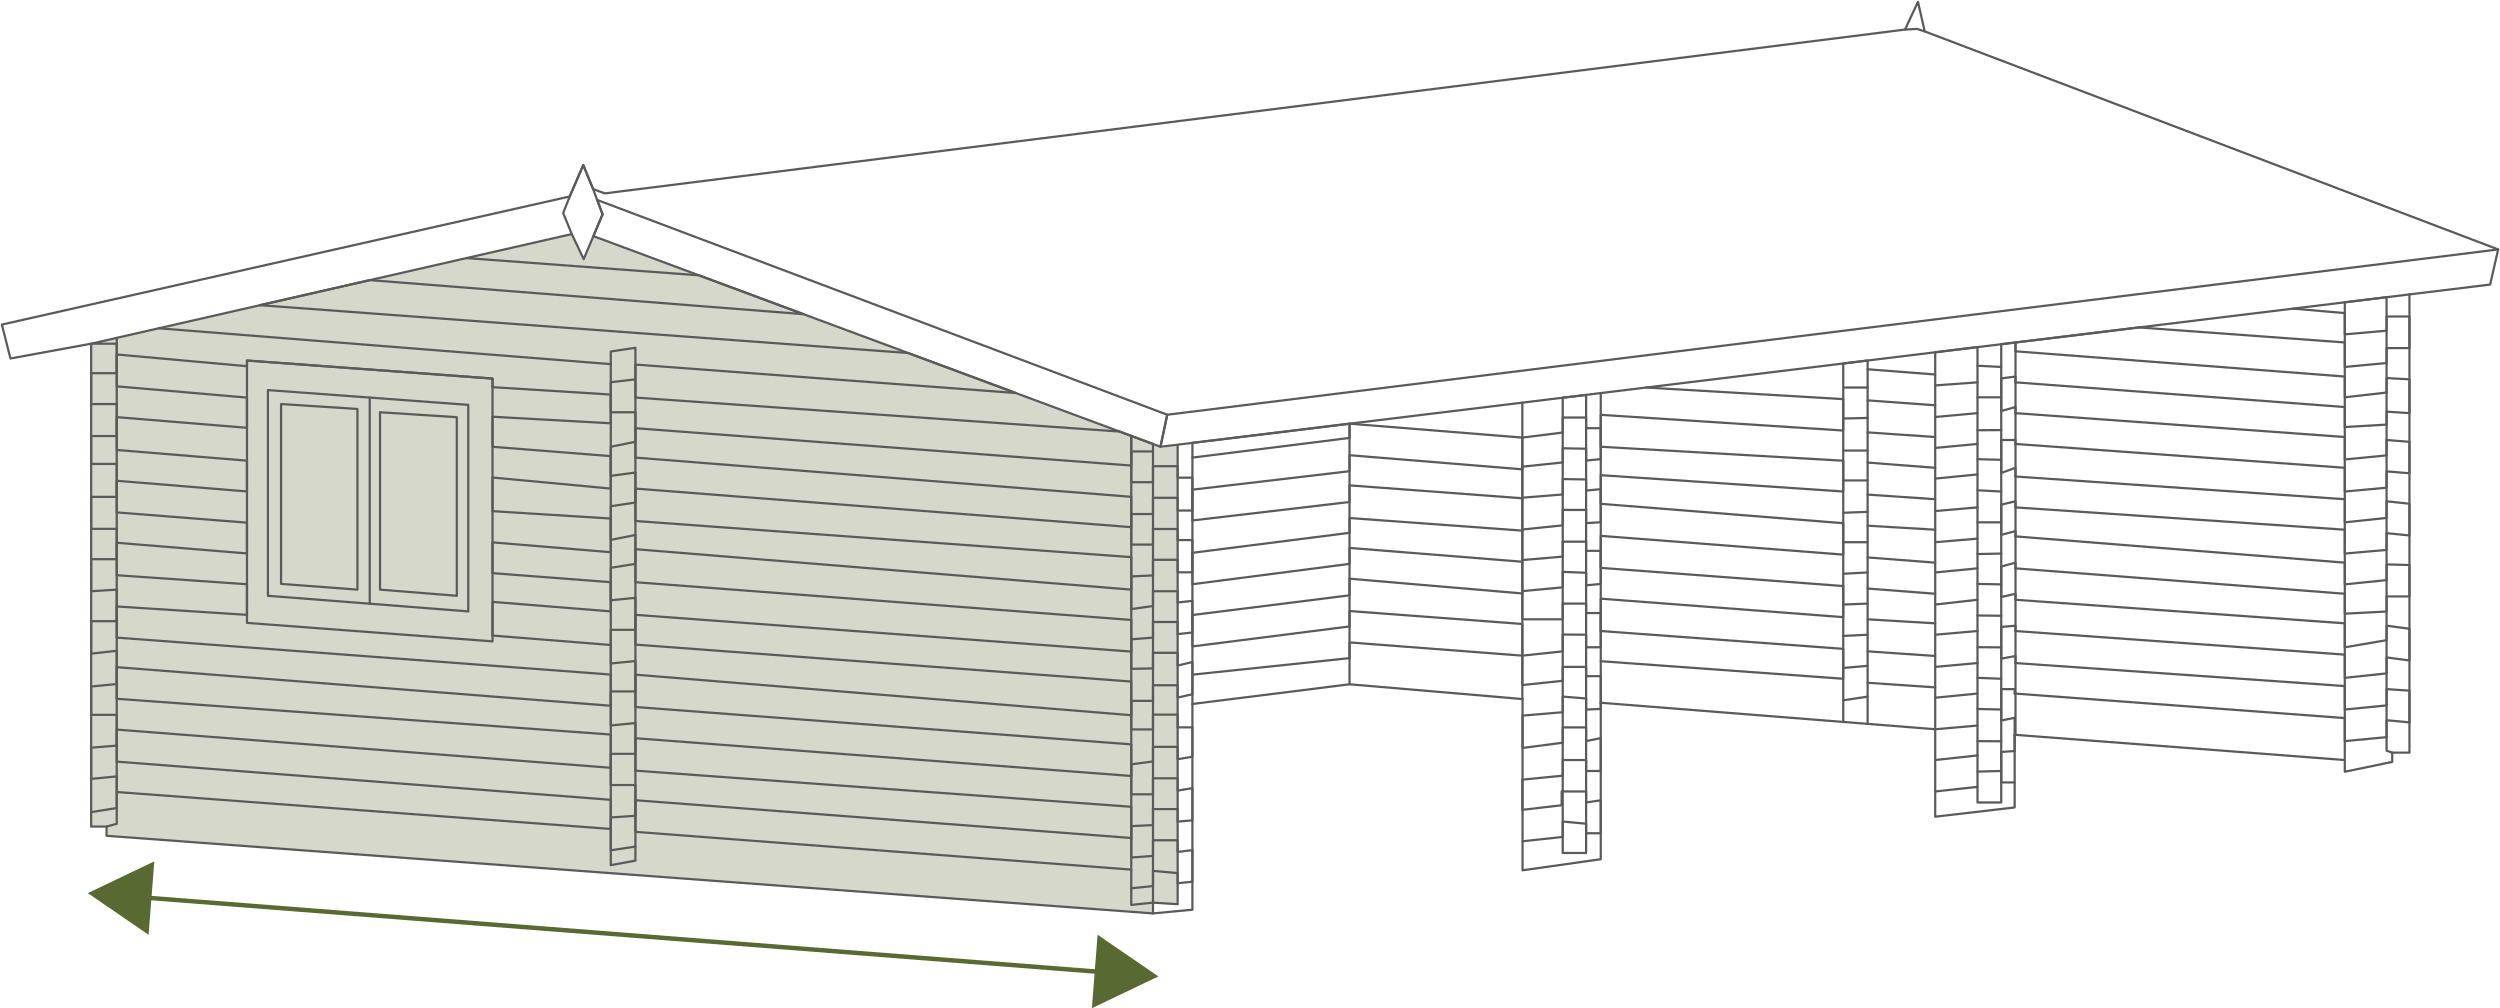 <svg xmlns="http://www.w3.org/2000/svg" xmlns:xlink="http://www.w3.org/1999/xlink" width="560.328" height="225.972" viewBox="0 0 560.328 225.972">
  <defs>
    <clipPath id="clip-path">
      <rect id="Rectangle_3059" data-name="Rectangle 3059" width="560.328" height="205.136" fill="none"/>
    </clipPath>
  </defs>
  <g id="Group_3312" data-name="Group 3312" transform="translate(-139.309 -5043.223)">
    <path id="Path_6851" data-name="Path 6851" d="M14.241,1541.192V1649.42h3.451v2.071l234.541,17.394v-2.146H257.7V1563.675l-3.367.923-2.1-.923L126.8,1517.09l-2.279,4.917-2.559-5.385Z" transform="translate(145.498 3579.059)" fill="#d6d8cc"/>
    <g id="Group_3217" data-name="Group 3217" transform="translate(139.309 5043.223)">
      <g id="Group_3216" data-name="Group 3216">
        <g id="Group_3215" data-name="Group 3215" clip-path="url(#clip-path)">
          <line id="Line_11799" data-name="Line 11799" x2="73.993" y2="5.66" transform="translate(451.548 164.688)" fill="none" stroke="#5a5a5a" stroke-linecap="round" stroke-linejoin="round" stroke-width="0.5"/>
          <line id="Line_11800" data-name="Line 11800" x1="11.584" y1="1.01" transform="translate(513.956 69.167)" fill="none" stroke="#5a5a5a" stroke-linecap="round" stroke-linejoin="round" stroke-width="0.5"/>
          <line id="Line_11801" data-name="Line 11801" x2="46.171" y2="3.371" transform="translate(479.368 73.386)" fill="none" stroke="#5a5a5a" stroke-linecap="round" stroke-linejoin="round" stroke-width="0.5"/>
          <line id="Line_11802" data-name="Line 11802" x1="73.806" y1="5.66" transform="translate(451.734 78.736)" fill="none" stroke="#5a5a5a" stroke-linecap="round" stroke-linejoin="round" stroke-width="0.5"/>
          <line id="Line_11803" data-name="Line 11803" x2="73.806" y2="5.533" transform="translate(451.734 85.696)" fill="none" stroke="#5a5a5a" stroke-linecap="round" stroke-linejoin="round" stroke-width="0.5"/>
          <line id="Line_11804" data-name="Line 11804" x1="73.806" y1="5.349" transform="translate(451.734 92.599)" fill="none" stroke="#5a5a5a" stroke-linecap="round" stroke-linejoin="round" stroke-width="0.5"/>
          <line id="Line_11805" data-name="Line 11805" x2="73.806" y2="5.349" transform="translate(451.734 99.501)" fill="none" stroke="#5a5a5a" stroke-linecap="round" stroke-linejoin="round" stroke-width="0.5"/>
          <line id="Line_11806" data-name="Line 11806" x1="73.806" y1="5.091" transform="translate(451.734 106.8)" fill="none" stroke="#5a5a5a" stroke-linecap="round" stroke-linejoin="round" stroke-width="0.5"/>
          <line id="Line_11807" data-name="Line 11807" x2="73.806" y2="5.004" transform="translate(451.734 113.72)" fill="none" stroke="#5a5a5a" stroke-linecap="round" stroke-linejoin="round" stroke-width="0.5"/>
          <line id="Line_11808" data-name="Line 11808" x1="73.806" y1="5.891" transform="translate(451.734 120.219)" fill="none" stroke="#5a5a5a" stroke-linecap="round" stroke-linejoin="round" stroke-width="0.5"/>
          <line id="Line_11809" data-name="Line 11809" x2="73.806" y2="5.695" transform="translate(451.734 127.386)" fill="none" stroke="#5a5a5a" stroke-linecap="round" stroke-linejoin="round" stroke-width="0.5"/>
          <line id="Line_11810" data-name="Line 11810" x1="73.806" y1="5.281" transform="translate(451.734 134.426)" fill="none" stroke="#5a5a5a" stroke-linecap="round" stroke-linejoin="round" stroke-width="0.5"/>
          <line id="Line_11811" data-name="Line 11811" x2="73.806" y2="5.291" transform="translate(451.734 141.432)" fill="none" stroke="#5a5a5a" stroke-linecap="round" stroke-linejoin="round" stroke-width="0.5"/>
          <line id="Line_11812" data-name="Line 11812" x1="73.806" y1="5.154" transform="translate(451.734 148.611)" fill="none" stroke="#5a5a5a" stroke-linecap="round" stroke-linejoin="round" stroke-width="0.5"/>
          <line id="Line_11813" data-name="Line 11813" x2="73.993" y2="5.498" transform="translate(451.548 155.444)" fill="none" stroke="#5a5a5a" stroke-linecap="round" stroke-linejoin="round" stroke-width="0.5"/>
          <line id="Line_11814" data-name="Line 11814" x2="74.959" y2="5.935" transform="translate(358.781 157.51)" fill="none" stroke="#5a5a5a" stroke-linecap="round" stroke-linejoin="round" stroke-width="0.5"/>
          <path id="Path_6987" data-name="Path 6987" d="M163.241,1581.955l35.2-4.418,38.791,3.313" transform="translate(104.015 -1424.169)" fill="none" stroke="#5a5a5a" stroke-linecap="round" stroke-linejoin="round" stroke-width="0.5"/>
          <path id="Path_6988" data-name="Path 6988" d="M163.241,1605.1v-58.526l35.215-4.3v58.4" transform="translate(104.015 -1447.317)" fill="none" stroke="#5a5a5a" stroke-linecap="round" stroke-linejoin="round" stroke-width="0.5"/>
          <path id="Path_6989" data-name="Path 6989" d="M251.3,1614.744V1534.4l5.463-.666v81.446" transform="translate(161.829 -1452.93)" fill="none" stroke="#5a5a5a" stroke-linecap="round" stroke-linejoin="round" stroke-width="0.5"/>
          <path id="Path_6990" data-name="Path 6990" d="M163.241,1598.529l35.215-3.706v-3.52l38.735,2.969v-7.1l-38.735-2.906v3.451l-35.215,4.488v-7.04l35.215-4.418v-3.727l38.735,3.313v-7.11l-38.735-3.1v3.573l-35.215,4.565v-7.041l35.215-4.486v-3.313l38.735,2.829V1559l-38.735-2.9v3.727l-35.215,4.141v-6.9l35.215-4.141v-3.588l38.735,3.174V1545.4l-38.735-3.123v3.191l-35.215,4.413" transform="translate(104.015 -1447.317)" fill="none" stroke="#5a5a5a" stroke-linecap="round" stroke-linejoin="round" stroke-width="0.5"/>
          <path id="Path_6991" data-name="Path 6991" d="M218.491,1598.725l54.346,3.934v-6.7l-54.346-4v-7.248l54.346,4.142v-6.972l-54.346-4.072v-7.178l54.346,4.209v-7.04l-54.346-4.348v-6.419l54.346,3.659v-6.9l-54.346-3.129v-7.155l54.346,3.52v-7.041l-44.215-2.6" transform="translate(140.29 -1450.529)" fill="none" stroke="#5a5a5a" stroke-linecap="round" stroke-linejoin="round" stroke-width="0.5"/>
          <line id="Line_11815" data-name="Line 11815" x2="15.149" y2="1.173" transform="translate(418.591 82.763)" fill="none" stroke="#5a5a5a" stroke-linecap="round" stroke-linejoin="round" stroke-width="0.5"/>
          <line id="Line_11816" data-name="Line 11816" x2="15.149" y2="1.105" transform="translate(418.591 89.734)" fill="none" stroke="#5a5a5a" stroke-linecap="round" stroke-linejoin="round" stroke-width="0.5"/>
          <line id="Line_11817" data-name="Line 11817" x1="15.149" y1="1.035" transform="translate(418.591 96.913)" fill="none" stroke="#5a5a5a" stroke-linecap="round" stroke-linejoin="round" stroke-width="0.5"/>
          <line id="Line_11818" data-name="Line 11818" x2="15.149" y2="1.173" transform="translate(418.591 103.677)" fill="none" stroke="#5a5a5a" stroke-linecap="round" stroke-linejoin="round" stroke-width="0.5"/>
          <line id="Line_11819" data-name="Line 11819" x1="15.149" y1="1.035" transform="translate(418.591 110.855)" fill="none" stroke="#5a5a5a" stroke-linecap="round" stroke-linejoin="round" stroke-width="0.5"/>
          <line id="Line_11820" data-name="Line 11820" x2="15.149" y2="0.898" transform="translate(418.591 117.826)" fill="none" stroke="#5a5a5a" stroke-linecap="round" stroke-linejoin="round" stroke-width="0.5"/>
          <line id="Line_11821" data-name="Line 11821" x2="15.149" y2="1.173" transform="translate(418.591 124.936)" fill="none" stroke="#5a5a5a" stroke-linecap="round" stroke-linejoin="round" stroke-width="0.5"/>
          <line id="Line_11822" data-name="Line 11822" x2="15.149" y2="1.173" transform="translate(418.591 131.907)" fill="none" stroke="#5a5a5a" stroke-linecap="round" stroke-linejoin="round" stroke-width="0.5"/>
          <line id="Line_11823" data-name="Line 11823" x2="15.149" y2="0.898" transform="translate(418.591 138.809)" fill="none" stroke="#5a5a5a" stroke-linecap="round" stroke-linejoin="round" stroke-width="0.5"/>
          <line id="Line_11824" data-name="Line 11824" x2="15.149" y2="1.035" transform="translate(418.591 145.988)" fill="none" stroke="#5a5a5a" stroke-linecap="round" stroke-linejoin="round" stroke-width="0.5"/>
          <line id="Line_11825" data-name="Line 11825" x2="15.149" y2="1.035" transform="translate(418.591 153.028)" fill="none" stroke="#5a5a5a" stroke-linecap="round" stroke-linejoin="round" stroke-width="0.5"/>
          <line id="Line_11826" data-name="Line 11826" y1="0.828" x2="5.463" transform="translate(413.127 156.134)" fill="none" stroke="#5a5a5a" stroke-linecap="round" stroke-linejoin="round" stroke-width="0.5"/>
          <line id="Line_11827" data-name="Line 11827" y1="0.484" x2="5.463" transform="translate(413.127 149.231)" fill="none" stroke="#5a5a5a" stroke-linecap="round" stroke-linejoin="round" stroke-width="0.5"/>
          <line id="Line_11828" data-name="Line 11828" y1="0.277" x2="5.463" transform="translate(413.127 142.26)" fill="none" stroke="#5a5a5a" stroke-linecap="round" stroke-linejoin="round" stroke-width="0.5"/>
          <line id="Line_11829" data-name="Line 11829" y1="0.207" x2="5.463" transform="translate(413.127 135.289)" fill="none" stroke="#5a5a5a" stroke-linecap="round" stroke-linejoin="round" stroke-width="0.5"/>
          <line id="Line_11830" data-name="Line 11830" y1="0.288" x2="5.463" transform="translate(413.127 128.306)" fill="none" stroke="#5a5a5a" stroke-linecap="round" stroke-linejoin="round" stroke-width="0.5"/>
          <line id="Line_11831" data-name="Line 11831" x2="5.463" transform="translate(413.127 121.523)" fill="none" stroke="#5a5a5a" stroke-linecap="round" stroke-linejoin="round" stroke-width="0.5"/>
          <line id="Line_11832" data-name="Line 11832" y1="0.207" x2="5.463" transform="translate(413.127 114.72)" fill="none" stroke="#5a5a5a" stroke-linecap="round" stroke-linejoin="round" stroke-width="0.5"/>
          <line id="Line_11833" data-name="Line 11833" x2="5.463" transform="translate(413.127 107.68)" fill="none" stroke="#5a5a5a" stroke-linecap="round" stroke-linejoin="round" stroke-width="0.5"/>
          <line id="Line_11834" data-name="Line 11834" x2="5.463" transform="translate(413.127 100.985)" fill="none" stroke="#5a5a5a" stroke-linecap="round" stroke-linejoin="round" stroke-width="0.5"/>
          <line id="Line_11835" data-name="Line 11835" y1="0.137" x2="5.463" transform="translate(413.127 93.669)" fill="none" stroke="#5a5a5a" stroke-linecap="round" stroke-linejoin="round" stroke-width="0.5"/>
          <line id="Line_11836" data-name="Line 11836" x2="5.463" transform="translate(413.127 86.86)" fill="none" stroke="#5a5a5a" stroke-linecap="round" stroke-linejoin="round" stroke-width="0.5"/>
          <path id="Path_6992" data-name="Path 6992" d="M527.284,1655.138v2.622l10.63-2.208v-2.071h3.865V1550.775l18.085-2.208,1.794-7.869-128.52-48.868-1.519-6.626-2.9,6.212L137.3,1528.135l-2.622-.966-2.208-5.384-3.038,7.04L2.158,1557.539l1.933,7.594,18.083-3.313v108.227h3.452v2.071l234.539,17.394,8.834-.828v-46.107" transform="translate(-1.744 -1484.79)" fill="none" stroke="#5a5a5a" stroke-linecap="round" stroke-linejoin="round" stroke-width="0.5"/>
          <path id="Path_6993" data-name="Path 6993" d="M263.741,1583.62v19.6l17.808-2.071v-16.289" transform="translate(169.999 -1420.175)" fill="none" stroke="#5a5a5a" stroke-linecap="round" stroke-linejoin="round" stroke-width="0.5"/>
          <path id="Path_6994" data-name="Path 6994" d="M207.908,1579.537v38.377l17.531-2.485v-35.064" transform="translate(133.341 -1422.856)" fill="none" stroke="#5a5a5a" stroke-linecap="round" stroke-linejoin="round" stroke-width="0.5"/>
          <path id="Path_6995" data-name="Path 6995" d="M35.325,1533.732v58.807l55.034,4.141v-58.9Z" transform="translate(20.032 -1452.929)" fill="none" stroke="#5a5a5a" stroke-linecap="round" stroke-linejoin="round" stroke-width="0.5"/>
          <path id="Path_6996" data-name="Path 6996" d="M38.158,1537.732v46.107l44.911,3.5v-46.291Z" transform="translate(21.892 -1450.303)" fill="none" stroke="#5a5a5a" stroke-linecap="round" stroke-linejoin="round" stroke-width="0.5"/>
          <path id="Path_6997" data-name="Path 6997" d="M39.936,1539.62v40.309l17.117,1.289v-40.493Z" transform="translate(23.059 -1449.063)" fill="none" stroke="#5a5a5a" stroke-linecap="round" stroke-linejoin="round" stroke-width="0.5"/>
          <path id="Path_6998" data-name="Path 6998" d="M53.325,1540.732v39.757l17.21,1.38v-40.032Z" transform="translate(31.85 -1448.333)" fill="none" stroke="#5a5a5a" stroke-linecap="round" stroke-linejoin="round" stroke-width="0.5"/>
          <line id="Line_11837" data-name="Line 11837" y2="46.201" transform="translate(82.873 89.112)" fill="none" stroke="#5a5a5a" stroke-linecap="round" stroke-linejoin="round" stroke-width="0.5"/>
          <path id="Path_6999" data-name="Path 6999" d="M90.068,1532.01v114.946l-5.521,1.012v-115.13Z" transform="translate(52.349 -1454.06)" fill="none" stroke="#5a5a5a" stroke-linecap="round" stroke-linejoin="round" stroke-width="0.5"/>
          <path id="Path_7000" data-name="Path 7000" d="M209.294,1567.323l-127.1-47.207,2.062-4.887-1.2-3.219,127.763,48.135Z" transform="translate(50.801 -1467.19)" fill="none" stroke="#5a5a5a" stroke-linecap="round" stroke-linejoin="round" stroke-width="0.5"/>
          <path id="Path_7001" data-name="Path 7001" d="M438.858,1528.781l-279.94,34.148,1.519-7.178,298.3-37.047" transform="translate(101.177 -1462.796)" fill="none" stroke="#5a5a5a" stroke-linecap="round" stroke-linejoin="round" stroke-width="0.5"/>
          <path id="Path_7002" data-name="Path 7002" d="M259.658,1489.016l2.675-.156,1.743.57" transform="translate(167.318 -1482.39)" fill="none" stroke="#5a5a5a" stroke-linecap="round" stroke-linejoin="round" stroke-width="0.5"/>
          <path id="Path_7003" data-name="Path 7003" d="M159.838,1650.952V1545.743l-4.87-1.809v105.113l4.87-.505,5.528.344V1545.942" transform="translate(98.583 -1446.231)" fill="none" stroke="#5a5a5a" stroke-linecap="round" stroke-linejoin="round" stroke-width="0.5"/>
          <line id="Line_11838" data-name="Line 11838" y2="66.443" transform="translate(341.206 90.239)" fill="none" stroke="#5a5a5a" stroke-linecap="round" stroke-linejoin="round" stroke-width="0.5"/>
          <path id="Path_7004" data-name="Path 7004" d="M213.345,1539v102.04h5.24V1538.4Z" transform="translate(136.911 -1449.866)" fill="none" stroke="#5a5a5a" stroke-linecap="round" stroke-linejoin="round" stroke-width="0.5"/>
          <line id="Line_11839" data-name="Line 11839" y1="69.414" transform="translate(358.781 88.095)" fill="none" stroke="#5a5a5a" stroke-linecap="round" stroke-linejoin="round" stroke-width="0.5"/>
          <path id="Path_7005" data-name="Path 7005" d="M263.741,1617.978v-84.494l9.48-1.156v102.06h5.319V1531.679l3.2-.389v87.931" transform="translate(169.999 -1454.533)" fill="none" stroke="#5a5a5a" stroke-linecap="round" stroke-linejoin="round" stroke-width="0.5"/>
          <path id="Path_7006" data-name="Path 7006" d="M319.158,1628.9v-102.6l9.366-1.141v101.647l1.264.432" transform="translate(206.382 -1458.554)" fill="none" stroke="#5a5a5a" stroke-linecap="round" stroke-linejoin="round" stroke-width="0.5"/>
          <path id="Path_7007" data-name="Path 7007" d="M16.324,1640.2l2.284-.616v-108.92" transform="translate(7.557 -1454.943)" fill="none" stroke="#5a5a5a" stroke-linecap="round" stroke-linejoin="round" stroke-width="0.5"/>
          <line id="Line_11840" data-name="Line 11840" y1="1.035" x2="9.48" transform="translate(433.74 176.358)" fill="none" stroke="#5a5a5a" stroke-linecap="round" stroke-linejoin="round" stroke-width="0.5"/>
          <line id="Line_11841" data-name="Line 11841" x1="9.48" y2="1.03" transform="translate(433.739 169.318)" fill="none" stroke="#5a5a5a" stroke-linecap="round" stroke-linejoin="round" stroke-width="0.5"/>
          <line id="Line_11842" data-name="Line 11842" y1="0.823" x2="9.48" transform="translate(433.74 162.622)" fill="none" stroke="#5a5a5a" stroke-linecap="round" stroke-linejoin="round" stroke-width="0.5"/>
          <line id="Line_11843" data-name="Line 11843" y1="0.931" x2="9.48" transform="translate(433.74 155.445)" fill="none" stroke="#5a5a5a" stroke-linecap="round" stroke-linejoin="round" stroke-width="0.5"/>
          <line id="Line_11844" data-name="Line 11844" y1="0.863" x2="9.48" transform="translate(433.74 148.61)" fill="none" stroke="#5a5a5a" stroke-linecap="round" stroke-linejoin="round" stroke-width="0.5"/>
          <line id="Line_11845" data-name="Line 11845" y1="0.828" x2="9.48" transform="translate(433.74 141.432)" fill="none" stroke="#5a5a5a" stroke-linecap="round" stroke-linejoin="round" stroke-width="0.5"/>
          <line id="Line_11846" data-name="Line 11846" y1="1.07" x2="9.48" transform="translate(433.74 134.426)" fill="none" stroke="#5a5a5a" stroke-linecap="round" stroke-linejoin="round" stroke-width="0.5"/>
          <line id="Line_11847" data-name="Line 11847" y1="0.919" x2="9.48" transform="translate(433.74 127.386)" fill="none" stroke="#5a5a5a" stroke-linecap="round" stroke-linejoin="round" stroke-width="0.5"/>
          <line id="Line_11848" data-name="Line 11848" y1="0.797" x2="9.48" transform="translate(433.74 120.726)" fill="none" stroke="#5a5a5a" stroke-linecap="round" stroke-linejoin="round" stroke-width="0.5"/>
          <line id="Line_11849" data-name="Line 11849" y1="0.828" x2="9.48" transform="translate(433.74 113.72)" fill="none" stroke="#5a5a5a" stroke-linecap="round" stroke-linejoin="round" stroke-width="0.5"/>
          <line id="Line_11850" data-name="Line 11850" y1="0.931" x2="9.48" transform="translate(433.74 106.335)" fill="none" stroke="#5a5a5a" stroke-linecap="round" stroke-linejoin="round" stroke-width="0.5"/>
          <line id="Line_11851" data-name="Line 11851" y1="0.898" x2="9.48" transform="translate(433.74 99.5)" fill="none" stroke="#5a5a5a" stroke-linecap="round" stroke-linejoin="round" stroke-width="0.5"/>
          <line id="Line_11852" data-name="Line 11852" y1="0.863" x2="9.48" transform="translate(433.74 92.598)" fill="none" stroke="#5a5a5a" stroke-linecap="round" stroke-linejoin="round" stroke-width="0.5"/>
          <line id="Line_11853" data-name="Line 11853" y1="0.691" x2="9.48" transform="translate(433.74 85.696)" fill="none" stroke="#5a5a5a" stroke-linecap="round" stroke-linejoin="round" stroke-width="0.5"/>
          <line id="Line_11854" data-name="Line 11854" x2="5.321" y2="0.277" transform="translate(443.219 81.969)" fill="none" stroke="#5a5a5a" stroke-linecap="round" stroke-linejoin="round" stroke-width="0.5"/>
          <line id="Line_11855" data-name="Line 11855" x2="5.321" transform="translate(443.219 89.044)" fill="none" stroke="#5a5a5a" stroke-linecap="round" stroke-linejoin="round" stroke-width="0.5"/>
          <line id="Line_11856" data-name="Line 11856" y1="0.035" x2="5.321" transform="translate(443.219 96.395)" fill="none" stroke="#5a5a5a" stroke-linecap="round" stroke-linejoin="round" stroke-width="0.5"/>
          <line id="Line_11857" data-name="Line 11857" x2="5.321" y2="0.137" transform="translate(443.219 102.918)" fill="none" stroke="#5a5a5a" stroke-linecap="round" stroke-linejoin="round" stroke-width="0.5"/>
          <line id="Line_11858" data-name="Line 11858" x2="5.321" y2="0.277" transform="translate(443.219 109.889)" fill="none" stroke="#5a5a5a" stroke-linecap="round" stroke-linejoin="round" stroke-width="0.5"/>
          <line id="Line_11859" data-name="Line 11859" x2="5.321" transform="translate(443.219 117.067)" fill="none" stroke="#5a5a5a" stroke-linecap="round" stroke-linejoin="round" stroke-width="0.5"/>
          <line id="Line_11860" data-name="Line 11860" y1="0.103" x2="5.321" transform="translate(443.219 124.074)" fill="none" stroke="#5a5a5a" stroke-linecap="round" stroke-linejoin="round" stroke-width="0.5"/>
          <line id="Line_11861" data-name="Line 11861" x2="5.321" y2="0.103" transform="translate(443.219 130.872)" fill="none" stroke="#5a5a5a" stroke-linecap="round" stroke-linejoin="round" stroke-width="0.5"/>
          <line id="Line_11862" data-name="Line 11862" x2="5.321" y2="0.07" transform="translate(443.219 137.947)" fill="none" stroke="#5a5a5a" stroke-linecap="round" stroke-linejoin="round" stroke-width="0.5"/>
          <line id="Line_11863" data-name="Line 11863" x2="5.321" y2="0.035" transform="translate(443.219 145.056)" fill="none" stroke="#5a5a5a" stroke-linecap="round" stroke-linejoin="round" stroke-width="0.5"/>
          <line id="Line_11864" data-name="Line 11864" x2="5.321" y2="0.207" transform="translate(443.219 151.924)" fill="none" stroke="#5a5a5a" stroke-linecap="round" stroke-linejoin="round" stroke-width="0.5"/>
          <line id="Line_11865" data-name="Line 11865" x2="5.321" y2="0.137" transform="translate(443.219 158.895)" fill="none" stroke="#5a5a5a" stroke-linecap="round" stroke-linejoin="round" stroke-width="0.5"/>
          <line id="Line_11866" data-name="Line 11866" x2="5.321" y2="0.035" transform="translate(443.219 166.108)" fill="none" stroke="#5a5a5a" stroke-linecap="round" stroke-linejoin="round" stroke-width="0.5"/>
          <line id="Line_11867" data-name="Line 11867" y1="0.137" x2="5.321" transform="translate(443.219 172.804)" fill="none" stroke="#5a5a5a" stroke-linecap="round" stroke-linejoin="round" stroke-width="0.5"/>
          <path id="Path_7008" data-name="Path 7008" d="M319.158,1533.9v5.488l9.366-.885v-3.34h5.129v-7.083h-5.129v3.176l-9.366.828v-4.763" transform="translate(206.382 -1457.14)" fill="none" stroke="#5a5a5a" stroke-linecap="round" stroke-linejoin="round" stroke-width="0.5"/>
          <path id="Path_7009" data-name="Path 7009" d="M274.6,1534.605v-1.979l27.635-3.371" transform="translate(177.13 -1455.869)" fill="none" stroke="#5a5a5a" stroke-linecap="round" stroke-linejoin="round" stroke-width="0.5"/>
          <path id="Path_7010" data-name="Path 7010" d="M319.158,1542.734v4.486l9.366-.552v-2.9l5.129.333v-7.58l-5.129-.277v3.245l-9.366,1.059V1535.9" transform="translate(206.382 -1451.505)" fill="none" stroke="#5a5a5a" stroke-linecap="round" stroke-linejoin="round" stroke-width="0.5"/>
          <path id="Path_7011" data-name="Path 7011" d="M275.87,1544.1v-1.368l-3.194.9v-7.315l3.194-.414v1.3" transform="translate(175.864 -1451.505)" fill="none" stroke="#5a5a5a" stroke-linecap="round" stroke-linejoin="round" stroke-width="0.5"/>
          <path id="Path_7012" data-name="Path 7012" d="M319.158,1550.984v5.314l9.366-.852v-3.658l5.129.414v-7.04l-5.129-.414v3.451l-9.366.921v-5.039" transform="translate(206.382 -1446.134)" fill="none" stroke="#5a5a5a" stroke-linecap="round" stroke-linejoin="round" stroke-width="0.5"/>
          <path id="Path_7013" data-name="Path 7013" d="M275.87,1552.67v-1.95l-3.194,1.149v-7.385h3.194v.886" transform="translate(175.864 -1445.87)" fill="none" stroke="#5a5a5a" stroke-linecap="round" stroke-linejoin="round" stroke-width="0.5"/>
          <path id="Path_7014" data-name="Path 7014" d="M319.158,1559.332v5.349l9.366-.817v-3.76l5.129.517v-7.11l-5.129-.551v3.727l-9.366.989V1552.5" transform="translate(206.382 -1440.608)" fill="none" stroke="#5a5a5a" stroke-linecap="round" stroke-linejoin="round" stroke-width="0.5"/>
          <path id="Path_7015" data-name="Path 7015" d="M275.87,1560.645v-1.173l-3.194.828v-6.765l3.194-.759v1.368" transform="translate(175.864 -1440.426)" fill="none" stroke="#5a5a5a" stroke-linecap="round" stroke-linejoin="round" stroke-width="0.5"/>
          <path id="Path_7016" data-name="Path 7016" d="M319.158,1568.053v4.463l9.366-.482v-3.383h5.129v-7.04l-5.129-.137v3.52l-9.366.954v-4.865" transform="translate(206.382 -1434.973)" fill="none" stroke="#5a5a5a" stroke-linecap="round" stroke-linejoin="round" stroke-width="0.5"/>
          <path id="Path_7017" data-name="Path 7017" d="M275.87,1569.4v-1.345l-3.194.736v-6.833l3.194-.875v1.277" transform="translate(175.864 -1434.973)" fill="none" stroke="#5a5a5a" stroke-linecap="round" stroke-linejoin="round" stroke-width="0.5"/>
          <path id="Path_7018" data-name="Path 7018" d="M319.158,1576.307v5.2l9.366-.989v-3.59l5.129.691v-7.11l-5.129-.691v3.245l-9.366,1.61v-5.384" transform="translate(206.382 -1429.583)" fill="none" stroke="#5a5a5a" stroke-linecap="round" stroke-linejoin="round" stroke-width="0.5"/>
          <path id="Path_7019" data-name="Path 7019" d="M275.87,1577.985V1576.4l-3.194.6v-7.11l3.194-.277v1.2" transform="translate(175.864 -1429.374)" fill="none" stroke="#5a5a5a" stroke-linecap="round" stroke-linejoin="round" stroke-width="0.5"/>
          <path id="Path_7020" data-name="Path 7020" d="M319.158,1584.955v5.165l9.366-.886v-3.8l5.129.482v-7.108l-5.129-.346v3.659l-9.366.92v-5.268" transform="translate(206.382 -1424.012)" fill="none" stroke="#5a5a5a" stroke-linecap="round" stroke-linejoin="round" stroke-width="0.5"/>
          <path id="Path_7021" data-name="Path 7021" d="M275.684,1599.107h-3.008v-6.833l3.008-.207v-7.455l-3.008.621v-7.041h3.008v.989" transform="translate(175.864 -1423.738)" fill="none" stroke="#5a5a5a" stroke-linecap="round" stroke-linejoin="round" stroke-width="0.5"/>
          <path id="Path_7022" data-name="Path 7022" d="M207.925,1636.412l9.007-.966v-3.452l5.241.484v2.14h3.283v-7.386l-3.283.484v-2.462h-5.482v3.083l-8.81,1.035v-6.764l9.05-.9v-3.5h5.241v2.455h3.283v-7.374l-3.283.678v-3.073h-5.241v3.431l-9.007,1.173v-7.247l9.007-.759v-3.5l5.241.414v2.485l3.283-.139v-7.339h-3.283v-2.082h-5.241v3.118l-9.05.954v-6.591l9.05-.966v-3.769l5.241.042v2.811h3.283v-7.667h-3.283v-2.117h-5.241v3.52h-9.05v-6.315l9.05-.852v-3.469l5.241.207v2.813l3.283-.312v-7.421h-3.283v-2.051h-5.241v3.348l-9.05.775v-6.85l9.05-.933v-3.451h5.241v2.95l3.283-.189v-7.42l-3.283.31v-2.485l-5.241-.086v3.451l-9.05.726v-6.954l9.05-.949v-3.176l5.241.1v2.657l3.283-.328v-6.936h-3.283v-2.382h-5.241v3.365l-9.05,1.128" transform="translate(133.324 -1447.86)" fill="none" stroke="#5a5a5a" stroke-linecap="round" stroke-linejoin="round" stroke-width="0.5"/>
          <path id="Path_7023" data-name="Path 7023" d="M154.968,1643.95l4.87-.507v-3.4l5.528.505v2.256l3.306-.323v-7.086l-3.306.414v-2.622h-5.528v3.5l-4.87.368v-7.04l4.87-.23v-3.588h5.528v2.806l3.306-.275v-7.226l-3.306.553v-2.761h-5.528v3.59h-4.87v-6.719l4.87-.644v-3.267h5.528v2.761l3.306-.553v-6.58h-3.306v-2.853h-5.528v3.313h-4.87v-6.4h4.87v-3.5h5.528v2.76l3.306-.735v-7.224l-3.306.782v-2.853h-5.528v3.5l-4.87.093v-6.626l4.87-.369v-3.5h5.528v2.715l3.306-.368v-7.087l-3.306.368v-2.53h-5.528v3.313l-4.87.689v-7.315l4.87-.23v-3.5h5.528v2.806h3.306v-7.224h-3.306v-2.485h-5.528v3.5h-4.87v-6.856h4.87v-3.635h5.528v2.853h3.306v-7.363h-3.306v-2.576h-5.528v3.59h-4.87v-6.9h4.87" transform="translate(98.584 -1444.855)" fill="none" stroke="#5a5a5a" stroke-linecap="round" stroke-linejoin="round" stroke-width="0.5"/>
          <path id="Path_7024" data-name="Path 7024" d="M90.068,1536.28l-5.521.644v6.73h5.521v6.613l-5.521,1.123v6.517l5.521-.737v6.719l-5.521.828v7.545l5.521-1.1v6.472l-5.521.89v7.271l5.521-.552v7.178H84.547v7.546l5.521-.552v6.81H84.547v7.638l5.521-.552v6.9H84.547v6.994h5.521v6.9l-5.521.368v7.362l5.521-.828" transform="translate(52.349 -1451.256)" fill="none" stroke="#5a5a5a" stroke-linecap="round" stroke-linejoin="round" stroke-width="0.5"/>
          <path id="Path_7025" data-name="Path 7025" d="M14.241,1652.315l5.735-.921v-7.085l-5.735.552v-6.994l5.735-.46v-6.9H14.241v-6.35l5.735-.552v-7.454l-5.735.644v-7.271h5.735v-7.075l-5.735.356v-7.178h5.735v-6.81H14.241v-7.166h5.735v-7.375H14.241v-6.258h5.735v-7.166H14.241v-6.915h5.735v-6.615H14.241l107.722-24.572-1.933-4.693,1.473-3.727,3.036-7.04,2.21,5.384,2.115,5.659-4.232,10.032-2.669-5.614" transform="translate(6.19 -1470.291)" fill="none" stroke="#5a5a5a" stroke-linecap="round" stroke-linejoin="round" stroke-width="0.5"/>
          <path id="Path_7026" data-name="Path 7026" d="M232.377,1656.937l-111.135-8.467v-7.087l111.135,8.467v-6.994l-111.135-8.1v-7.271l111.135,8.467v-7.085l-111.135-8.375v-7.251l111.135,9.091v-7.545l-111.135-8.283v-6.673l111.135,8.237v-7.087l-111.135-8.463v-7.4l111.135,9.068V1586.9l-111.135-8.1v-7.264l111.135,8.646v-6.8l-111.135-8.79V1558l111.135,8.374v-6.646l-2.636-.979-108.5-7.612v-7.4l85.244,6.376-24.133-8.962L37.065,1530.433l24.633-5.619,97.21,7.632-23.447-8.708-52.092-3.866" transform="translate(21.175 -1462.029)" fill="none" stroke="#5a5a5a" stroke-linecap="round" stroke-linejoin="round" stroke-width="0.5"/>
          <path id="Path_7027" data-name="Path 7027" d="M17.7,1630.981l110.73,8.283v-6.533L17.7,1624.171v-7.178l110.73,8.558V1618.1L17.7,1610.09V1603l110.73,8.651v-6.994L17.7,1596.377v-6.982l29.19,1.875v-6.856l-29.19-2.024v-7.271l29.19,2.392v-6.9l-29.19-2.3v-7.087l29.19,2.392v-6.9l-29.19-2.394v-7.362l29.19,2.392v-6.77l-29.19-2.525v-7.141l29.19,2.632v-1.276l55.036,4.049v1.92l26.5,1.657v6.442l-26.5-1.473v6.735l26.5,2.1v7.275l-26.5-2.491v7.547l26.5,1.656v7.547l-26.5-2.21v6.9l26.5,2.028v6.543l-26.5-2.129v7.546l26.5,2.117" transform="translate(8.462 -1453.467)" fill="none" stroke="#5a5a5a" stroke-linecap="round" stroke-linejoin="round" stroke-width="0.5"/>
          <line id="Line_11868" data-name="Line 11868" x1="101.341" y1="8.039" transform="translate(35.554 73.579)" fill="none" stroke="#5a5a5a" stroke-linecap="round" stroke-linejoin="round" stroke-width="0.5"/>
        </g>
      </g>
    </g>
    <line id="Line_12184" data-name="Line 12184" x2="216.239" y2="16.824" transform="translate(170.846 5244.324)" fill="none" stroke="#586931" stroke-linecap="round" stroke-linejoin="round" stroke-width="1"/>
    <path id="Path_7523" data-name="Path 7523" d="M27.411,1617.964l-13.62-9.345,14.9-7.126Z" transform="translate(145.203 3634.781)" fill="#586931"/>
    <path id="Path_7524" data-name="Path 7524" d="M149.64,1627.893l14.9-7.126-13.62-9.345Z" transform="translate(234.395 3641.301)" fill="#586931"/>
  </g>
</svg>
